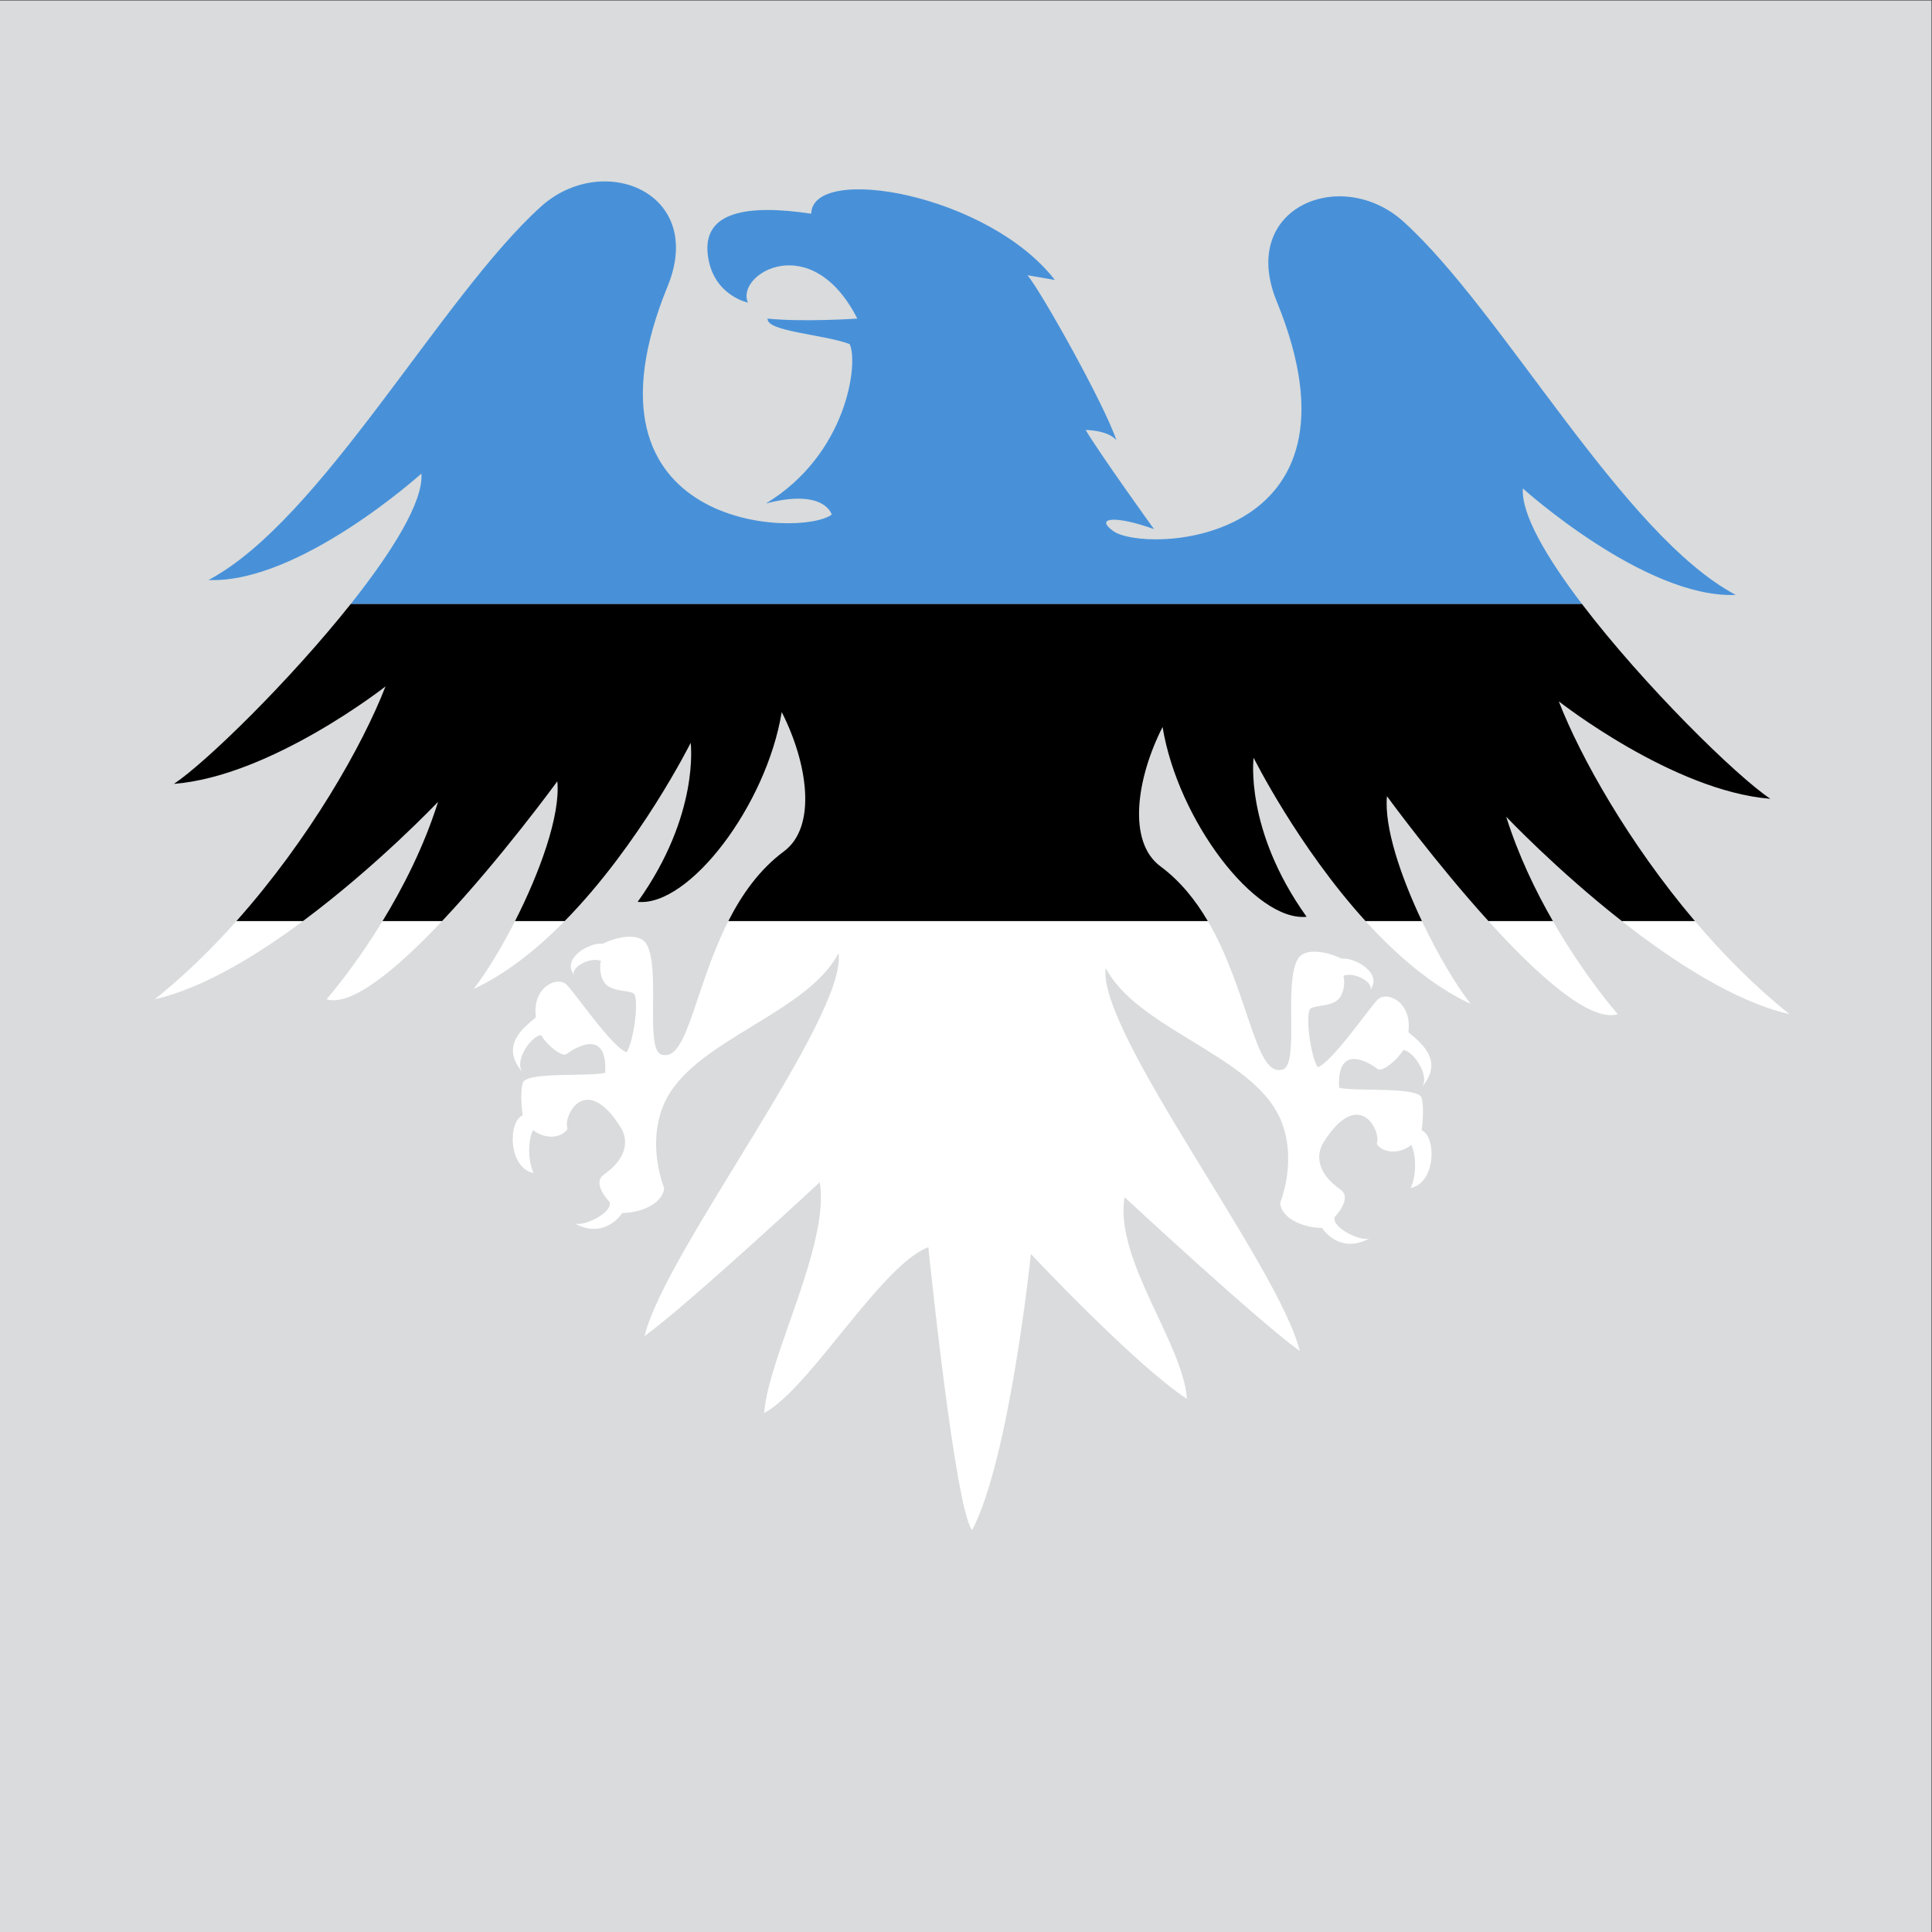 <?xml version="1.0" encoding="UTF-8" standalone="no"?>
<!-- Created with Inkscape (http://www.inkscape.org/) -->

<svg
   xmlns:dc="http://purl.org/dc/elements/1.1/"
   xmlns:cc="http://creativecommons.org/ns#"
   xmlns:rdf="http://www.w3.org/1999/02/22-rdf-syntax-ns#"
   xmlns:svg="http://www.w3.org/2000/svg"
   xmlns="http://www.w3.org/2000/svg"
   xmlns:sodipodi="http://sodipodi.sourceforge.net/DTD/sodipodi-0.dtd"
   xmlns:inkscape="http://www.inkscape.org/namespaces/inkscape"
   version="1.1"
   id="svg855"
   xml:space="preserve"
   width="666.667"
   height="666.667"
   viewBox="0 0 666.667 666.667"
   sodipodi:docname="Estonia-eagle-flag-publicdomainvectors.org.svg"
   inkscape:version="0.92.4 (5da689c313, 2019-01-14)"><rect x="0" y="0" width="666.667" height="666.667" fill="#333333" stroke="none"/><defs
     id="defs859"><clipPath
       clipPathUnits="userSpaceOnUse"
       id="clipPath871"><path
         d="M 0,500 H 500 V 0 H 0 Z"
         id="path869"
         inkscape:connector-curvature="0" /></clipPath></defs><sodipodi:namedview
     pagecolor="#ffffff"
     bordercolor="#666666"
     borderopacity="1"
     objecttolerance="10"
     gridtolerance="10"
     guidetolerance="10"
     inkscape:pageopacity="0"
     inkscape:pageshadow="2"
     inkscape:window-width="724"
     inkscape:window-height="480"
     id="namedview857"
     showgrid="false"
     inkscape:zoom="0.35399999"
     inkscape:cx="333.33334"
     inkscape:cy="333.33334"
     inkscape:window-x="0"
     inkscape:window-y="0"
     inkscape:window-maximized="0"
     inkscape:current-layer="g863" /><g
     id="g863"
     inkscape:groupmode="layer"
     inkscape:label="Estonia-eagle-flag-publicdomainvectors.org"
     transform="matrix(1.333,0,0,-1.333,0,666.667)"><g
       id="g865"><g
         id="g867"
         clip-path="url(#clipPath871)"><path
           d="M 500,0 H 0 v 500 h 500 z"
           style="fill:#d9dbdc;fill-opacity:1;fill-rule:nonzero;stroke:none"
           id="path873"
           inkscape:connector-curvature="0" /><path
           d="m 363.354,442.715 c -16.08,14.565 -42.825,3.76 -32.864,-20.58 25.877,-63.264 -34.414,-65.399 -42.383,-59.427 -4.864,3.542 0.887,3.984 10.626,0.442 0,0 -13.723,19.032 -17.705,25.672 0,0 5.755,0 7.966,-2.656 -3.099,9.294 -19.474,38.505 -23.012,42.708 l 7.078,-1.216 c -17.257,22.273 -62.735,30.205 -63.068,17.15 -16.373,2.434 -28.102,0.662 -26.775,-10.622 1.169,-9.932 9.354,-12.15 10.398,-12.389 -3.309,7.304 16.37,19.306 28.317,-4.147 0,0 -13.932,-0.946 -23.224,0 -0.333,-3.368 14.493,-4.045 21.242,-6.596 2.325,-4.971 -0.662,-28.538 -21.682,-41.263 15.266,3.984 17.035,-2.876 17.035,-2.876 -7.969,-5.977 -68.368,-4.181 -42.487,59.083 9.958,24.343 -16.787,35.146 -32.861,20.58 -25.795,-23.369 -56.759,-81.102 -85.97,-96.593 23.456,-0.995 55.103,27.55 55.103,27.55 0.536,-7.245 -7.552,-20.238 -18.299,-33.764 h 318.725 c -9.209,12.097 -15.779,23.352 -15.291,29.905 0,0 31.643,-28.548 55.095,-27.551 -29.207,15.489 -60.172,73.219 -85.964,96.59"
           style="fill:#4891d9;fill-opacity:1;fill-rule:nonzero;stroke:none"
           id="path875"
           inkscape:connector-curvature="0" /><path
           d="m 45.022,297.207 c 25.226,1.993 54.77,25.23 54.77,25.23 C 93.864,307.128 80.043,282.826 61.195,261.68 h 17.216 c 19.402,14.424 34.989,30.881 34.989,30.881 -3.664,-11.671 -9.159,-22.342 -14.375,-30.881 h 15.403 c 15.306,16.23 29.843,36.193 29.843,36.193 0.846,-8.883 -4.598,-23.695 -10.948,-36.193 h 12.839 c 19.542,19.875 32.628,46.15 32.628,46.15 0,0 2.435,-18.588 -13.721,-41.161 13.281,-1.325 33.306,24.897 37.29,49.127 6.751,-13.276 9.165,-29.696 0.556,-36.071 -6.359,-4.704 -10.909,-11.209 -14.38,-18.045 h 124.13 c -3.164,5.387 -7.126,10.376 -12.272,14.183 -8.614,6.374 -6.196,22.792 0.554,36.071 3.985,-24.232 24.01,-50.455 37.285,-49.129 -16.154,22.576 -13.718,41.164 -13.718,41.164 0,0 11.474,-23.039 28.978,-42.289 h 14.594 c -5.493,11.576 -9.813,24.346 -9.051,32.33 0,0 12.354,-16.964 26.275,-32.33 h 16.68 c -4.488,7.805 -8.955,17.047 -12.085,27.018 0,0 12.951,-13.675 29.937,-27.018 h 18.908 c -17.129,20.186 -29.67,42.512 -35.238,56.894 0,0 29.543,-23.235 54.773,-25.228 -8.846,5.895 -32.788,29.429 -48.771,50.425 H 90.789 C 74.948,323.836 53.329,302.746 45.022,297.207"
           style="fill:#000000;fill-opacity:1;fill-rule:nonzero;stroke:none"
           id="path877"
           inkscape:connector-curvature="0" /><path
           d="m 84.523,241.443 c 6.54,-1.99 18.438,8.077 29.905,20.237 H 99.025 C 91.483,249.332 84.523,241.443 84.523,241.443"
           style="fill:#ffffff;fill-opacity:1;fill-rule:nonzero;stroke:none"
           id="path879"
           inkscape:connector-curvature="0" /><path
           d="m 122.586,244.1 c 8.501,3.963 16.465,10.347 23.576,17.58 h -12.839 c -3.616,-7.118 -7.527,-13.486 -10.737,-17.58"
           style="fill:#ffffff;fill-opacity:1;fill-rule:nonzero;stroke:none"
           id="path881"
           inkscape:connector-curvature="0" /><path
           d="m 40.044,241.443 c 12.335,2.827 26.112,11.125 38.367,20.237 H 61.195 C 54.702,254.394 47.614,247.482 40.044,241.443"
           style="fill:#ffffff;fill-opacity:1;fill-rule:nonzero;stroke:none"
           id="path883"
           inkscape:connector-curvature="0" /><path
           d="m 380.721,240.234 c -3.782,4.825 -8.535,12.802 -12.635,21.446 h -14.594 c 7.992,-8.789 17.24,-16.789 27.229,-21.446"
           style="fill:#ffffff;fill-opacity:1;fill-rule:nonzero;stroke:none"
           id="path885"
           inkscape:connector-curvature="0" /><path
           d="m 463.26,237.582 c -8.897,7.097 -17.129,15.398 -24.51,24.098 h -18.908 c 13.419,-10.542 29.355,-20.877 43.418,-24.098"
           style="fill:#ffffff;fill-opacity:1;fill-rule:nonzero;stroke:none"
           id="path887"
           inkscape:connector-curvature="0" /><path
           d="m 418.784,237.582 c 0,0 -8.432,9.557 -16.794,24.098 h -16.68 c 12.493,-13.792 26.251,-26.298 33.474,-24.098"
           style="fill:#ffffff;fill-opacity:1;fill-rule:nonzero;stroke:none"
           id="path889"
           inkscape:connector-curvature="0" /><path
           d="m 171.654,227.05 c -5.09,0.225 -0.39,22.361 -4.37,28.802 -1.593,2.572 -6.639,2.187 -11.285,-0.025 -3.319,0.445 -10.986,-3.862 -7.223,-8.287 -1.548,1.772 3.708,5.023 6.779,3.86 0,0 -0.803,-2.737 0.75,-5.393 1.549,-2.654 6.111,-2.127 7.663,-3.014 1.542,-0.887 0.218,-12.172 -1.774,-15.27 -3.758,1.329 -13.273,15.27 -15.49,17.483 -2.43,2.43 -9.072,-0.664 -7.966,-8.41 -2.214,-1.99 -9.957,-7.081 -3.319,-14.385 -2.653,2.877 2.213,9.737 4.645,9.737 1.775,-2.874 5.53,-5.751 6.64,-4.869 1.108,0.886 10.622,7.524 9.956,-4.868 -4.255,-1.051 -20.523,0.361 -21.352,-2.626 -0.83,-2.987 0,-8.382 0,-8.382 -3.816,-1.495 -3.816,-13.608 2.821,-14.936 -1.49,3.153 -1.49,8.296 -0.167,11.121 3.985,-2.989 7.969,-1.498 8.963,0.328 -1.327,3.153 4.599,15.015 13.777,0.333 1.935,-3.098 1.828,-7.854 -4.37,-12.172 -3.273,-2.276 1.438,-7.08 1.438,-7.08 1.105,-2.653 -6.856,-6.633 -9.071,-5.531 7.961,-4.427 12.39,2.656 12.39,2.656 4.428,0 10.401,2.208 10.845,6.415 -1.993,5.315 -3.851,15.214 0.882,23.68 8.409,15.046 36.294,21.907 44.258,37.174 2.214,-16.595 -44.923,-77.227 -50.23,-99.137 11.062,7.965 45.362,39.833 45.362,39.833 2.657,-16.153 -13.435,-45.429 -14.385,-59.746 11.868,6.368 30.208,38.28 42.491,42.928 0,0 6.917,-67.935 11.342,-73.248 9.735,18.588 15.21,71.478 15.21,71.478 0,0 26.998,-28.769 40.392,-37.498 -0.957,14.312 -18.813,36.065 -16.155,52.221 0,0 34.299,-31.867 45.362,-39.831 -5.311,21.907 -52.444,82.541 -50.231,99.139 7.969,-15.27 35.849,-22.131 44.258,-37.177 4.729,-8.47 2.876,-18.37 0.883,-23.682 0.443,-4.207 6.417,-6.413 10.846,-6.413 0,0 4.424,-7.081 12.388,-2.656 -2.211,-1.106 -10.179,2.877 -9.074,5.531 0,0 4.714,4.805 1.444,7.08 -6.201,4.318 -6.311,9.072 -4.373,12.173 9.179,14.679 15.101,2.823 13.775,-0.331 0.994,-1.826 4.982,-3.321 8.963,-0.333 1.326,-2.823 1.326,-7.965 -0.168,-11.118 6.639,1.325 6.639,13.443 2.822,14.936 0,0 0.83,5.395 0,8.38 -0.827,2.989 -17.094,1.578 -21.353,2.624 -0.663,12.393 8.851,5.757 9.961,4.871 1.105,-0.88 4.864,1.992 6.634,4.87 2.436,0 7.304,-6.862 4.649,-9.741 6.639,7.304 -1.108,12.397 -3.319,14.388 1.106,7.743 -5.539,10.839 -7.964,8.408 -2.217,-2.216 -11.731,-16.155 -15.491,-17.483 -1.996,3.101 -3.32,14.381 -1.771,15.267 1.546,0.888 6.114,0.364 7.66,3.021 1.552,2.653 0.746,5.393 0.746,5.393 3.07,1.16 8.332,-2.091 6.786,-3.863 3.759,4.429 -3.907,8.732 -7.227,8.286 -4.646,2.215 -9.692,2.598 -11.287,0.021 -3.981,-6.436 0.719,-28.571 -4.371,-28.794 -6.803,-1.445 -8.542,20.708 -18.984,38.492 h -124.13 c -8.609,-16.961 -10.557,-35.969 -16.881,-34.63"
           style="fill:#ffffff;fill-opacity:1;fill-rule:nonzero;stroke:none"
           id="path891"
           inkscape:connector-curvature="0" /></g></g></g></svg>